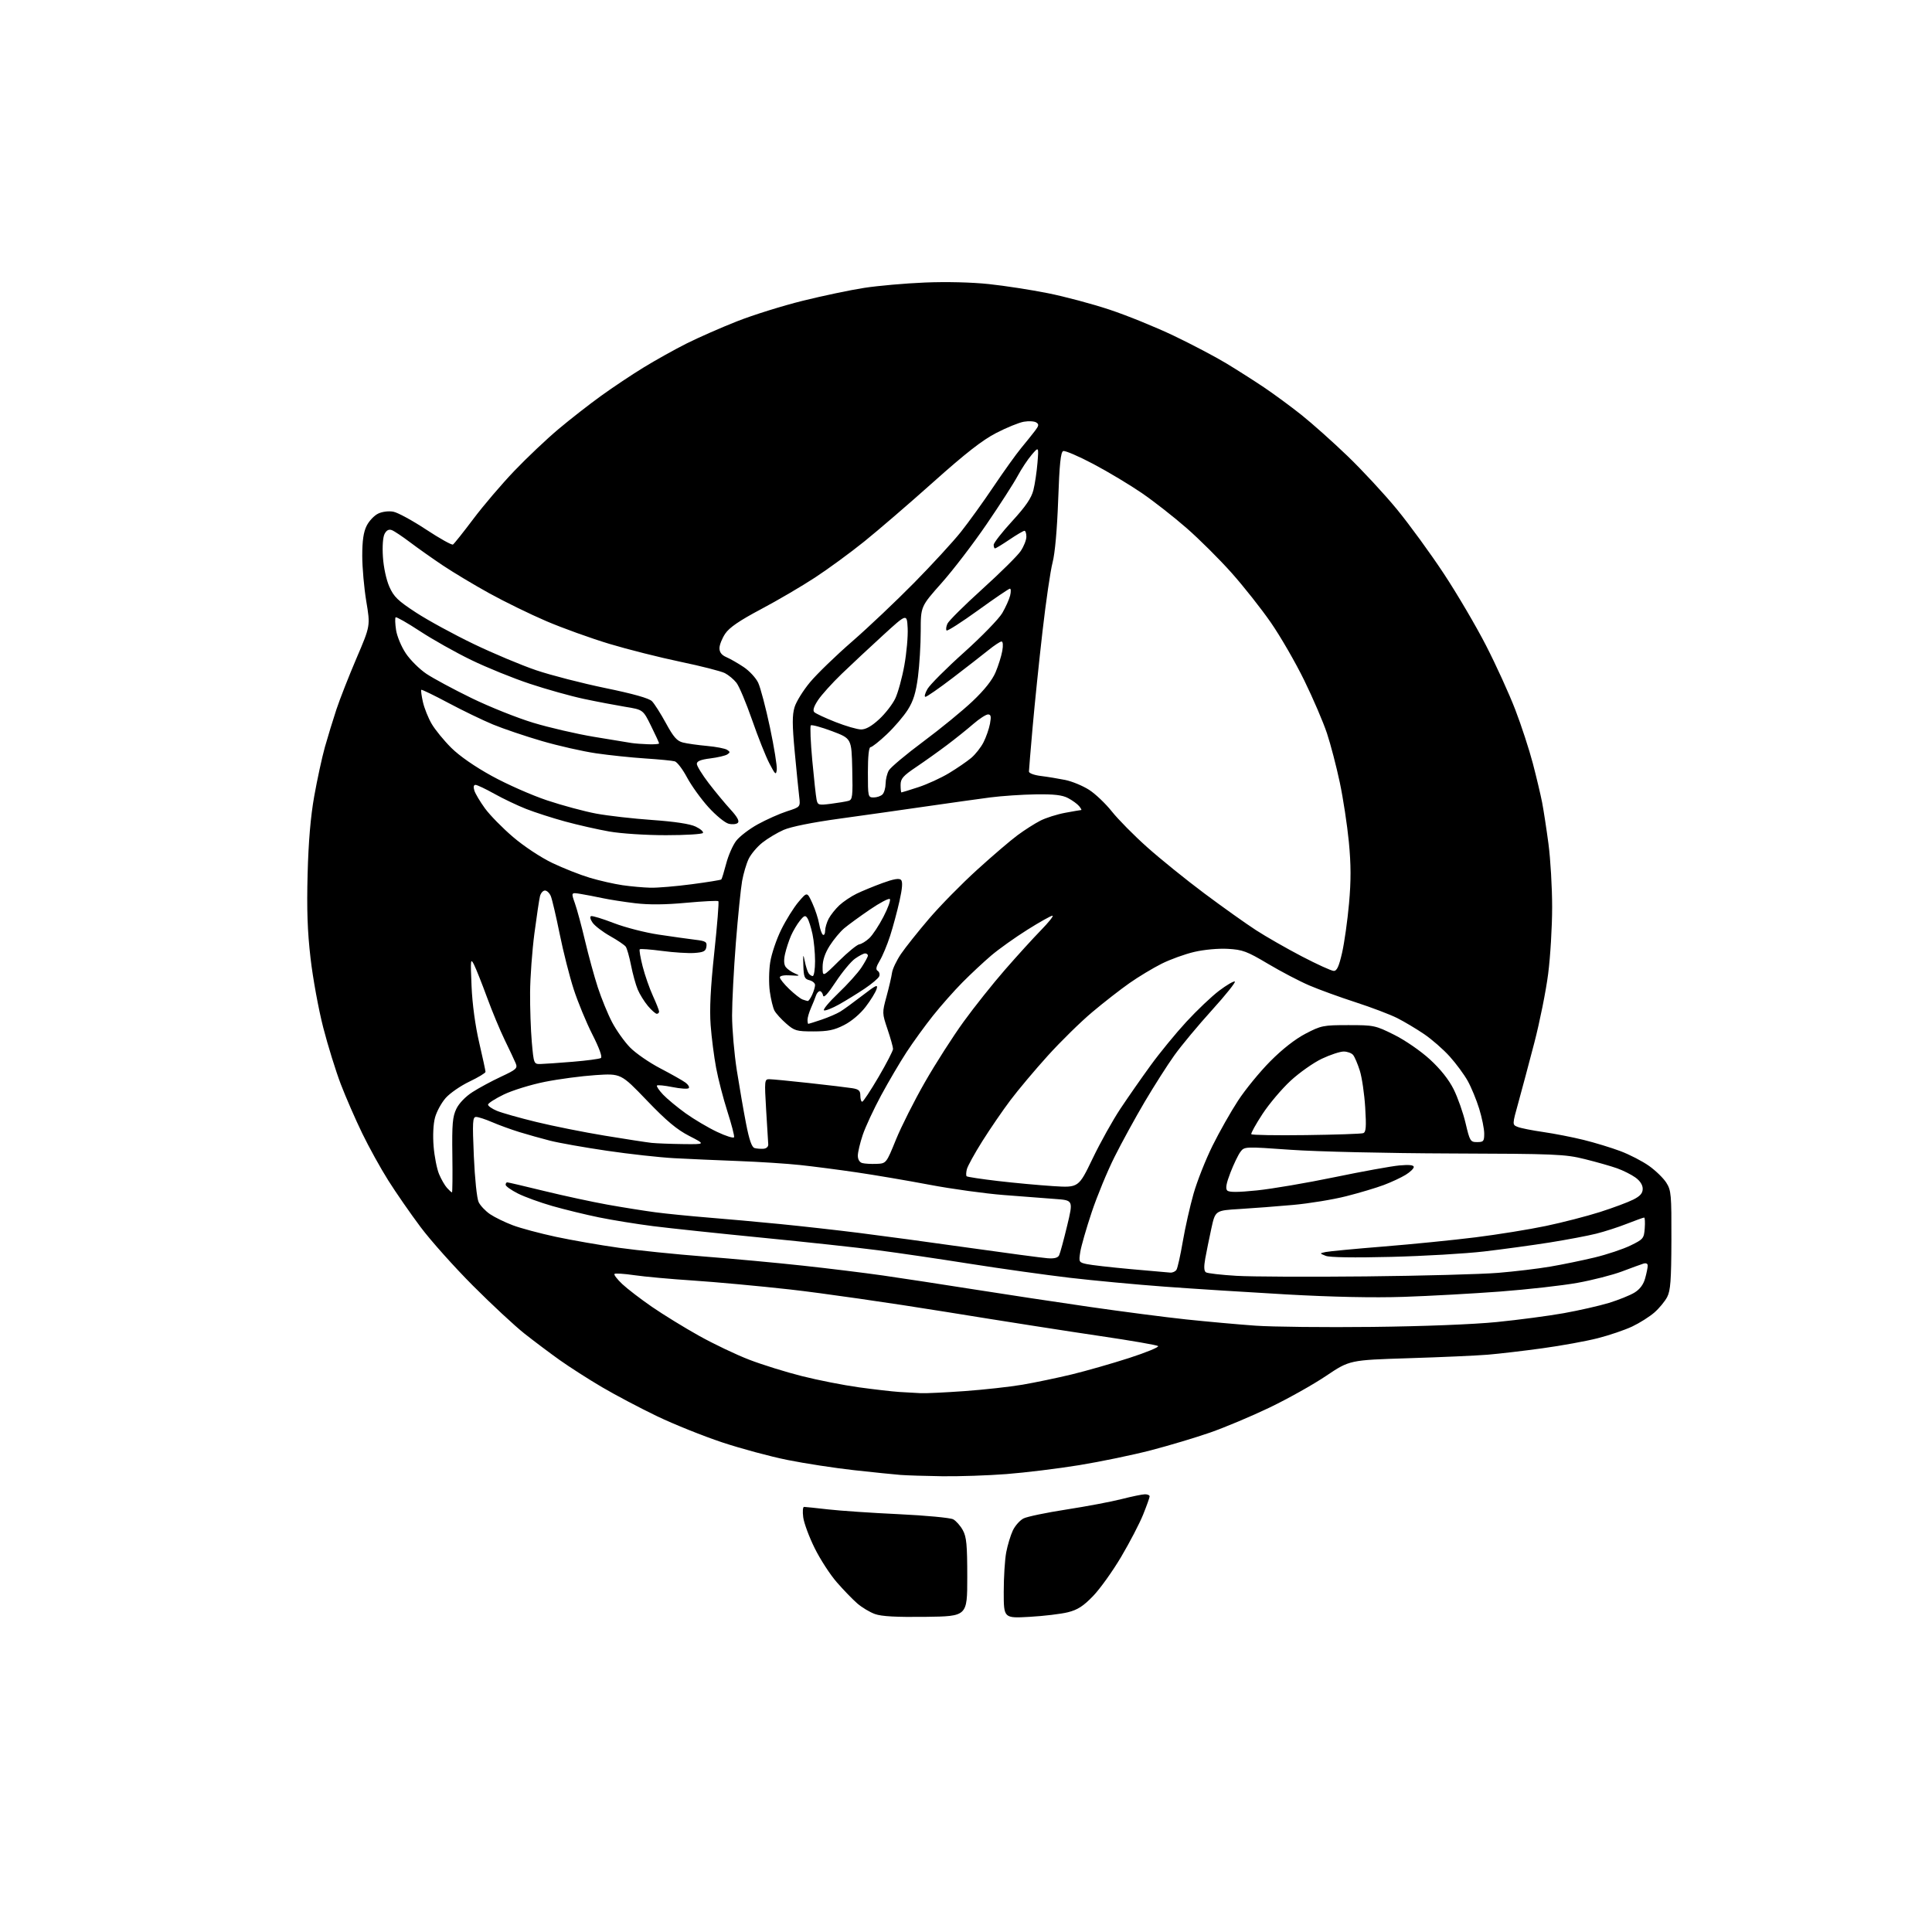 <?xml version="1.0" encoding="UTF-8" standalone="no"?>
<svg 
  version="1.1" 
  xmlns="http://www.w3.org/2000/svg" 
  xmlns:xlink="http://www.w3.org/1999/xlink" 
  xmlns:svg="http://www.w3.org/2000/svg"
  xmlns:rdf="http://www.w3.org/1999/02/22-rdf-syntax-ns#"
  xmlns:cc="http://creativecommons.org/ns#"
  xmlns:dc="http://purl.org/dc/elements/1.1/"
  viewBox="0 0 768 768"
  width="768"
  height="768"
>
<style>svg {background-color: white; }</style>"
<path stroke="none" fill="black" fill-rule="evenodd" d="M368.00,642.72C356.25,642.87 350.43,642.55 347.79,641.60C345.74,640.86 342.58,638.96 340.77,637.38C338.95,635.80 335.30,632.03 332.66,629.00C330.01,625.98 326.06,619.88 323.86,615.44C321.66,611.01 319.61,605.49 319.30,603.19C318.99,600.89 319.13,599.00 319.62,599.01C320.10,599.01 324.37,599.46 329.11,600.00C333.85,600.55 346.52,601.41 357.28,601.91C368.03,602.42 377.76,603.34 378.91,603.95C380.05,604.56 381.77,606.51 382.74,608.28C384.21,610.96 384.50,614.09 384.50,627.00C384.50,642.50 384.50,642.50 368.00,642.72zM409.29,642.72C399.00,643.30 399.00,643.30 399.00,632.79C399.00,627.00 399.44,619.93 399.99,617.06C400.53,614.20 401.72,610.29 402.62,608.38C403.53,606.47 405.45,604.32 406.88,603.60C408.32,602.87 416.00,601.28 423.94,600.05C431.88,598.82 441.74,596.96 445.85,595.91C449.96,594.86 454.15,594.00 455.16,594.00C456.17,594.00 457.00,594.37 457.00,594.83C457.00,595.28 455.83,598.55 454.41,602.08C452.99,605.61 449.05,613.18 445.66,618.90C442.27,624.62 437.25,631.63 434.50,634.47C430.64,638.47 428.37,639.93 424.54,640.89C421.81,641.58 414.94,642.40 409.29,642.72zM374.55,586.83C367.92,586.73 360.48,586.50 358.00,586.31C355.52,586.12 347.20,585.27 339.50,584.42C331.80,583.57 319.88,581.74 313.00,580.35C306.12,578.97 294.43,575.81 287.00,573.34C279.57,570.87 268.03,566.23 261.34,563.04C254.66,559.84 244.76,554.62 239.35,551.44C233.94,548.26 226.36,543.40 222.51,540.66C218.65,537.91 212.35,533.18 208.50,530.14C204.65,527.10 195.42,518.52 187.98,511.06C180.54,503.60 171.18,493.12 167.18,487.77C163.17,482.42 157.40,474.09 154.36,469.27C151.31,464.45 146.64,455.99 143.97,450.48C141.29,444.96 137.47,436.19 135.47,430.98C133.48,425.76 130.33,415.62 128.48,408.43C126.63,401.24 124.36,388.87 123.45,380.93C122.21,370.23 121.91,361.59 122.28,347.50C122.62,334.54 123.46,324.68 124.91,316.50C126.09,309.90 127.99,301.12 129.14,297.00C130.30,292.88 132.37,286.12 133.73,282.00C135.10,277.88 138.70,268.71 141.72,261.64C147.23,248.77 147.23,248.77 145.61,239.09C144.73,233.77 144.00,225.61 144.00,220.96C144.00,214.91 144.50,211.50 145.75,209.00C146.71,207.08 148.78,204.90 150.34,204.16C151.97,203.38 154.51,203.06 156.35,203.41C158.10,203.73 163.96,206.92 169.37,210.49C174.79,214.06 179.60,216.75 180.06,216.46C180.52,216.18 184.16,211.60 188.15,206.30C192.13,201.00 199.46,192.41 204.44,187.20C209.42,181.99 217.32,174.51 222.00,170.58C226.67,166.65 234.32,160.68 239.00,157.31C243.68,153.93 251.32,148.84 256.00,145.98C260.68,143.12 268.32,138.86 273.00,136.51C277.68,134.17 286.68,130.21 293.00,127.72C299.32,125.23 311.02,121.57 319.00,119.59C326.98,117.61 338.00,115.29 343.50,114.44C349.00,113.59 359.86,112.63 367.63,112.31C376.16,111.95 386.28,112.20 393.13,112.93C399.38,113.59 409.90,115.22 416.50,116.54C423.10,117.85 434.12,120.79 441.00,123.07C447.88,125.35 459.37,130.01 466.55,133.44C473.73,136.87 483.18,141.84 487.55,144.49C491.92,147.14 498.68,151.44 502.57,154.06C506.46,156.68 513.09,161.56 517.31,164.91C521.53,168.27 529.78,175.62 535.64,181.26C541.50,186.89 550.36,196.45 555.33,202.50C560.29,208.55 568.67,220.05 573.95,228.06C579.23,236.06 586.80,248.94 590.76,256.67C594.73,264.41 599.94,275.85 602.35,282.12C604.76,288.38 607.90,298.00 609.34,303.50C610.78,309.00 612.43,315.98 613.02,319.00C613.60,322.02 614.74,329.42 615.54,335.44C616.34,341.45 617.00,352.77 617.00,360.59C617.00,368.42 616.29,380.37 615.41,387.16C614.54,393.95 612.07,406.25 609.92,414.50C607.77,422.75 604.91,433.46 603.57,438.30C601.12,447.10 601.12,447.10 603.31,447.97C604.51,448.46 609.10,449.37 613.50,450.00C617.90,450.64 625.10,452.04 629.50,453.13C633.90,454.21 640.49,456.22 644.14,457.59C647.78,458.96 652.92,461.61 655.54,463.48C658.17,465.35 661.25,468.35 662.39,470.15C664.32,473.19 664.46,474.86 664.41,492.96C664.36,508.96 664.05,513.06 662.72,515.60C661.83,517.31 659.55,520.07 657.65,521.73C655.76,523.39 651.79,525.90 648.84,527.30C645.88,528.70 639.72,530.79 635.14,531.96C630.57,533.13 620.68,534.93 613.16,535.96C605.65,537.00 595.87,538.14 591.43,538.51C586.99,538.88 572.82,539.51 559.93,539.91C536.50,540.65 536.50,540.65 527.12,546.95C521.97,550.42 511.84,556.09 504.62,559.55C497.41,563.01 486.77,567.47 481.00,569.48C475.23,571.48 464.65,574.65 457.50,576.51C450.35,578.37 437.52,581.03 429.00,582.42C420.48,583.81 407.45,585.40 400.05,585.97C392.65,586.54 381.18,586.92 374.55,586.83zM366.00,553.81C367.93,553.91 375.80,553.53 383.50,552.98C391.20,552.42 401.55,551.28 406.50,550.43C411.45,549.58 420.23,547.75 426.00,546.36C431.77,544.96 442.06,542.02 448.86,539.82C455.66,537.62 460.83,535.49 460.36,535.08C459.89,534.68 449.60,532.90 437.50,531.12C425.40,529.35 397.73,525.02 376.00,521.49C354.27,517.97 326.38,513.96 314.00,512.58C301.62,511.20 284.30,509.61 275.50,509.03C266.70,508.46 256.20,507.50 252.16,506.91C248.13,506.32 244.57,506.09 244.26,506.41C243.95,506.72 245.34,508.53 247.35,510.43C249.36,512.32 254.68,516.40 259.16,519.49C263.64,522.57 272.07,527.76 277.90,531.01C283.73,534.26 292.70,538.54 297.84,540.51C302.98,542.49 312.40,545.42 318.76,547.02C325.13,548.63 335.33,550.64 341.42,551.48C347.51,552.32 354.75,553.15 357.50,553.33C360.25,553.50 364.07,553.72 366.00,553.81zM545.50,527.47C565.83,527.24 585.73,526.46 595.00,525.53C603.52,524.68 615.48,523.10 621.56,522.02C627.65,520.93 635.75,519.09 639.56,517.93C643.38,516.76 647.95,514.92 649.72,513.84C651.86,512.53 653.28,510.64 653.96,508.19C654.53,506.16 654.99,503.89 654.99,503.13C655.00,502.29 654.33,501.98 653.25,502.32C652.29,502.62 648.45,504.02 644.73,505.43C641.00,506.83 633.05,508.87 627.05,509.95C621.05,511.03 607.22,512.58 596.32,513.41C585.42,514.23 568.17,515.18 558.00,515.52C545.93,515.92 529.77,515.58 511.50,514.56C496.10,513.69 474.27,512.30 463.00,511.47C451.73,510.64 434.74,509.05 425.25,507.94C415.77,506.82 397.99,504.33 385.75,502.40C373.51,500.46 356.98,498.03 349.00,496.99C341.02,495.95 320.32,493.71 303.00,492.01C285.68,490.31 266.15,488.24 259.61,487.41C253.07,486.58 243.40,485.01 238.11,483.93C232.83,482.85 224.49,480.82 219.59,479.42C214.69,478.02 208.50,475.77 205.84,474.42C203.18,473.07 201.00,471.52 201.00,470.98C201.00,470.44 201.28,470.00 201.63,470.00C201.98,470.00 208.62,471.55 216.38,473.45C224.15,475.35 235.45,477.78 241.50,478.87C247.55,479.95 256.10,481.32 260.50,481.90C264.90,482.48 274.35,483.42 281.50,484.00C288.65,484.57 301.48,485.73 310.00,486.57C318.52,487.41 332.70,489.00 341.50,490.10C350.30,491.20 369.88,493.85 385.00,495.99C400.12,498.12 414.25,500.01 416.40,500.17C419.09,500.38 420.52,500.01 421.02,498.99C421.42,498.17 422.85,492.92 424.19,487.32C426.64,477.14 426.64,477.14 419.57,476.62C415.68,476.33 406.43,475.62 399.00,475.04C391.57,474.46 378.30,472.63 369.50,470.96C360.70,469.29 347.65,467.08 340.50,466.03C333.35,464.98 323.23,463.67 318.00,463.11C312.77,462.55 301.75,461.84 293.50,461.53C285.25,461.22 273.77,460.71 268.00,460.40C262.23,460.09 250.18,458.76 241.24,457.44C232.30,456.13 222.17,454.33 218.74,453.46C215.31,452.59 209.80,451.04 206.50,450.03C203.20,449.01 198.33,447.24 195.67,446.09C193.01,444.94 190.13,444.00 189.26,444.00C187.87,444.00 187.77,445.80 188.36,459.66C188.75,468.55 189.57,476.41 190.27,477.87C190.95,479.27 193.00,481.44 194.84,482.68C196.68,483.91 200.73,485.89 203.84,487.06C206.95,488.24 214.68,490.30 221.00,491.66C227.32,493.01 238.57,494.97 246.00,496.01C253.43,497.05 268.73,498.62 280.00,499.49C291.27,500.37 308.82,501.99 319.00,503.10C329.18,504.20 343.57,505.97 351.00,507.03C358.43,508.10 374.62,510.57 387.00,512.53C399.38,514.49 420.07,517.62 433.00,519.49C445.93,521.36 463.25,523.61 471.50,524.49C479.75,525.36 492.12,526.48 499.00,526.97C505.88,527.46 526.80,527.68 545.50,527.47zM543.00,507.39C565.27,507.16 588.90,506.52 595.50,505.98C602.10,505.44 611.45,504.32 616.28,503.49C621.11,502.67 629.05,501.03 633.92,499.86C638.79,498.68 645.19,496.55 648.14,495.11C653.25,492.62 653.51,492.30 653.81,488.25C653.98,485.91 653.87,484.00 653.57,484.00C653.27,484.00 650.20,485.10 646.76,486.45C643.32,487.81 637.80,489.59 634.50,490.41C631.20,491.24 622.88,492.81 616.00,493.91C609.12,495.00 597.42,496.60 590.00,497.47C582.58,498.34 565.92,499.31 553.00,499.63C538.23,500.00 528.57,499.85 527.00,499.22C524.50,498.22 524.50,498.22 527.00,497.69C528.38,497.40 538.73,496.42 550.00,495.51C561.27,494.60 577.70,492.96 586.50,491.86C595.30,490.76 607.90,488.73 614.50,487.34C621.10,485.96 630.77,483.46 636.00,481.80C641.23,480.13 647.19,477.91 649.25,476.86C652.02,475.46 653.00,474.33 653.00,472.55C653.00,471.02 651.92,469.37 650.07,468.05C648.45,466.90 645.19,465.26 642.82,464.42C640.44,463.57 634.67,461.93 630.00,460.77C622.05,458.80 618.60,458.66 576.50,458.52C551.30,458.43 523.40,457.79 513.10,457.06C494.76,455.76 494.68,455.77 493.09,457.88C492.21,459.05 490.43,462.74 489.13,466.09C487.46,470.40 487.08,472.48 487.84,473.24C488.60,474.00 492.05,473.98 499.70,473.20C505.64,472.59 519.50,470.23 530.50,467.95C541.50,465.67 553.09,463.57 556.25,463.28C560.18,462.93 562.00,463.12 562.00,463.89C562.00,464.52 560.54,465.93 558.75,467.02C556.96,468.12 553.06,469.94 550.07,471.06C547.09,472.18 540.38,474.19 535.16,475.51C529.94,476.84 520.45,478.39 514.08,478.97C507.71,479.54 498.13,480.28 492.80,480.60C483.10,481.18 483.10,481.18 481.53,488.34C480.68,492.28 479.58,497.65 479.11,500.27C478.52,503.57 478.60,505.26 479.38,505.77C479.99,506.17 485.45,506.80 491.50,507.16C497.55,507.52 520.73,507.62 543.00,507.39zM465.19,505.88C466.12,505.95 467.24,505.44 467.67,504.75C468.11,504.06 469.24,499.00 470.18,493.50C471.12,488.00 473.05,479.45 474.46,474.50C475.87,469.55 479.25,461.00 481.97,455.50C484.69,450.00 489.28,441.90 492.16,437.50C495.03,433.10 500.79,426.07 504.94,421.89C509.74,417.05 514.87,413.04 519.00,410.89C525.18,407.67 526.01,407.50 536.00,407.50C546.18,407.50 546.73,407.62 554.22,411.35C558.59,413.53 564.74,417.78 568.41,421.13C572.62,425.00 575.91,429.13 577.85,433.01C579.48,436.28 581.62,442.34 582.59,446.48C584.28,453.64 584.50,454.00 587.18,454.00C589.72,454.00 590.00,453.66 590.00,450.61C590.00,448.74 589.10,444.29 588.00,440.73C586.90,437.16 584.84,432.18 583.43,429.66C582.02,427.13 578.80,422.77 576.28,419.97C573.76,417.16 569.18,413.16 566.10,411.07C563.02,408.98 558.22,406.12 555.43,404.71C552.64,403.30 545.22,400.48 538.93,398.44C532.64,396.40 524.35,393.39 520.50,391.74C516.65,390.10 509.26,386.23 504.08,383.15C495.64,378.13 493.96,377.51 488.08,377.18C484.29,376.97 478.64,377.49 474.75,378.40C471.04,379.26 465.19,381.38 461.75,383.10C458.31,384.83 452.57,388.28 449.00,390.79C445.43,393.29 438.75,398.49 434.17,402.35C429.58,406.20 421.65,413.99 416.53,419.65C411.41,425.31 404.72,433.27 401.66,437.34C398.59,441.41 393.58,448.73 390.50,453.62C387.43,458.50 384.66,463.53 384.34,464.80C384.02,466.06 383.98,467.31 384.25,467.58C384.51,467.85 390.08,468.69 396.62,469.46C403.15,470.23 413.06,471.14 418.63,471.50C428.75,472.14 428.75,472.14 434.33,460.55C437.39,454.17 442.37,445.25 445.38,440.73C448.39,436.20 453.80,428.45 457.40,423.50C460.99,418.55 467.38,410.76 471.60,406.18C475.81,401.61 481.66,396.06 484.60,393.84C487.53,391.62 490.35,389.97 490.86,390.16C491.36,390.34 487.29,395.45 481.81,401.50C476.32,407.55 469.58,415.65 466.83,419.50C464.07,423.35 458.77,431.68 455.03,438.00C451.30,444.32 445.90,454.18 443.04,459.90C440.17,465.62 436.09,475.52 433.96,481.90C431.83,488.28 429.79,495.37 429.43,497.65C428.80,501.68 428.86,501.81 431.96,502.49C433.71,502.88 441.52,503.77 449.32,504.48C457.12,505.18 464.26,505.82 465.19,505.88zM179.67,474.00C179.86,474.00 179.93,467.36 179.82,459.25C179.65,446.85 179.90,443.91 181.40,440.79C182.47,438.57 185.05,435.89 187.84,434.11C190.40,432.46 195.51,429.71 199.20,427.99C205.28,425.15 205.81,424.66 205.00,422.68C204.50,421.48 202.56,417.35 200.68,413.50C198.80,409.65 195.62,402.00 193.61,396.50C191.59,391.00 189.27,385.15 188.45,383.50C187.05,380.71 186.99,381.30 187.45,392.00C187.75,399.11 188.91,407.65 190.47,414.38C191.86,420.36 193.00,425.63 193.00,426.08C193.00,426.53 190.12,428.27 186.60,429.95C183.08,431.63 178.83,434.57 177.14,436.49C175.46,438.41 173.56,441.89 172.93,444.24C172.23,446.79 172.01,451.40 172.37,455.75C172.70,459.74 173.67,464.67 174.53,466.72C175.38,468.76 176.80,471.23 177.69,472.21C178.58,473.20 179.47,474.00 179.67,474.00zM348.40,462.66C352.30,462.50 352.30,462.50 356.15,453.03C358.27,447.82 363.46,437.52 367.69,430.14C371.91,422.77 378.83,411.96 383.07,406.12C387.30,400.28 394.69,391.00 399.49,385.50C404.28,380.00 410.73,372.91 413.82,369.75C416.91,366.59 418.96,364.00 418.37,364.00C417.78,364.00 413.30,366.51 408.42,369.58C403.53,372.65 397.05,377.26 394.03,379.83C391.01,382.40 385.87,387.20 382.60,390.50C379.33,393.80 374.04,399.77 370.86,403.77C367.67,407.78 362.94,414.30 360.35,418.27C357.75,422.25 353.21,429.97 350.26,435.43C347.32,440.89 344.02,447.96 342.95,451.15C341.88,454.33 341.00,458.04 341.00,459.40C341.00,460.89 341.69,462.04 342.75,462.33C343.71,462.60 346.25,462.74 348.40,462.66zM303.50,456.65C304.65,456.56 305.45,455.83 305.39,454.91C305.33,454.04 304.95,447.85 304.55,441.16C303.86,429.53 303.91,429.00 305.77,429.00C306.84,429.00 313.97,429.68 321.61,430.52C329.25,431.36 336.96,432.28 338.75,432.57C341.39,432.99 342.00,433.55 342.00,435.55C342.00,436.90 342.34,437.98 342.75,437.95C343.16,437.93 346.09,433.49 349.25,428.10C352.41,422.70 355.00,417.69 355.00,416.96C355.00,416.24 354.01,412.72 352.81,409.16C350.65,402.75 350.64,402.60 352.41,396.09C353.40,392.46 354.38,388.24 354.59,386.70C354.80,385.16 356.41,381.79 358.16,379.20C359.92,376.62 364.94,370.31 369.32,365.19C373.70,360.06 382.27,351.34 388.36,345.81C394.45,340.27 401.71,334.06 404.49,332.01C407.27,329.95 411.35,327.35 413.55,326.23C415.76,325.10 420.22,323.69 423.47,323.09C426.71,322.49 429.56,322.00 429.81,322.00C430.05,322.00 429.66,321.30 428.95,320.43C428.23,319.57 426.26,318.14 424.57,317.25C422.28,316.04 419.02,315.66 411.70,315.77C406.31,315.85 398.21,316.40 393.70,316.98C389.19,317.57 377.85,319.16 368.50,320.51C359.15,321.87 343.54,324.08 333.81,325.42C322.87,326.92 314.35,328.64 311.48,329.91C308.93,331.03 305.13,333.31 303.04,334.97C300.95,336.63 298.50,339.54 297.59,341.45C296.69,343.35 295.52,347.29 295.00,350.21C294.48,353.12 293.36,364.13 292.52,374.68C291.69,385.24 291.01,398.29 291.01,403.68C291.02,409.08 291.87,418.90 292.90,425.50C293.94,432.10 295.59,441.65 296.58,446.71C297.83,453.13 298.85,456.06 299.94,456.36C300.80,456.61 302.40,456.73 303.50,456.65zM271.50,454.79C280.50,454.90 280.50,454.90 273.98,451.55C269.07,449.03 264.91,445.55 257.15,437.46C246.83,426.71 246.83,426.71 236.74,427.37C231.19,427.74 222.12,428.94 216.58,430.05C211.03,431.16 203.69,433.43 200.25,435.09C196.81,436.76 194.00,438.57 194.00,439.11C194.00,439.66 195.58,440.76 197.51,441.57C199.44,442.37 206.47,444.37 213.14,445.99C219.80,447.62 232.06,450.07 240.38,451.44C248.69,452.81 257.07,454.10 259.00,454.31C260.93,454.51 266.55,454.73 271.50,454.79zM291.81,452.05C291.99,451.54 290.79,446.92 289.15,441.81C287.51,436.69 285.49,428.90 284.67,424.50C283.84,420.10 282.86,412.45 282.49,407.50C282.02,401.11 282.44,392.73 283.94,378.62C285.11,367.68 285.84,358.51 285.57,358.24C285.30,357.96 279.54,358.25 272.79,358.87C264.43,359.65 257.94,359.70 252.50,359.05C248.10,358.52 242.25,357.61 239.50,357.02C236.75,356.43 232.81,355.68 230.75,355.34C227.00,354.74 227.00,354.74 228.55,359.12C229.40,361.53 231.21,368.23 232.57,374.00C233.93,379.77 236.21,388.10 237.64,392.50C239.08,396.90 241.63,403.14 243.32,406.36C245.02,409.59 248.22,414.10 250.45,416.38C252.68,418.67 258.10,422.41 262.50,424.70C266.90,427.00 271.40,429.54 272.50,430.36C273.60,431.17 274.17,432.16 273.77,432.56C273.37,432.96 270.49,432.77 267.36,432.14C264.23,431.51 261.44,431.23 261.16,431.51C260.88,431.79 261.96,433.41 263.57,435.11C265.18,436.81 269.23,440.16 272.56,442.56C275.90,444.95 281.52,448.28 285.06,449.95C288.60,451.63 291.64,452.57 291.81,452.05zM519.15,451.22C530.89,451.07 541.13,450.72 541.89,450.45C543.01,450.05 543.17,448.04 542.69,440.23C542.36,434.88 541.40,428.30 540.55,425.61C539.70,422.92 538.50,420.11 537.88,419.36C537.26,418.61 535.57,418.00 534.13,418.00C532.68,418.00 528.78,419.29 525.46,420.86C522.14,422.43 516.55,426.37 513.04,429.61C509.53,432.85 504.49,438.81 501.84,442.86C499.19,446.91 497.20,450.51 497.41,450.86C497.63,451.21 507.41,451.38 519.15,451.22zM214.84,422.96C216.30,422.93 222.07,422.53 227.66,422.07C233.25,421.61 238.29,420.94 238.86,420.58C239.51,420.18 238.23,416.64 235.48,411.22C233.04,406.42 229.71,398.34 228.06,393.26C226.41,388.18 223.90,378.28 222.48,371.26C221.06,364.24 219.48,357.49 218.97,356.25C218.46,355.01 217.41,354.00 216.63,354.00C215.85,354.00 214.96,355.02 214.65,356.26C214.34,357.50 213.35,364.13 212.44,371.01C211.54,377.88 210.76,388.45 210.72,394.50C210.67,400.55 210.98,409.44 211.40,414.25C212.17,422.88 212.22,423.00 214.84,422.96zM323.34,410.00C316.62,410.00 315.80,409.76 312.50,406.86C310.53,405.14 308.44,402.83 307.86,401.74C307.27,400.64 306.44,397.21 306.01,394.12C305.58,391.03 305.65,385.80 306.17,382.50C306.68,379.20 308.66,373.35 310.57,369.50C312.47,365.65 315.56,360.70 317.44,358.50C320.84,354.50 320.84,354.50 322.91,359.00C324.05,361.48 325.27,365.20 325.62,367.27C325.98,369.35 326.65,371.29 327.13,371.58C327.61,371.88 328.00,371.17 328.00,370.01C328.00,368.85 328.63,366.69 329.41,365.20C330.19,363.72 332.10,361.31 333.66,359.86C335.22,358.41 338.30,356.34 340.50,355.27C342.70,354.20 347.34,352.29 350.81,351.02C355.19,349.42 357.43,349.03 358.16,349.76C358.89,350.49 358.71,353.04 357.57,358.15C356.67,362.19 354.99,368.43 353.84,372.00C352.69,375.57 350.84,380.01 349.73,381.85C348.26,384.29 348.03,385.40 348.89,385.93C349.54,386.33 349.81,387.30 349.51,388.08C349.20,388.86 346.59,391.07 343.72,393.00C340.85,394.92 336.28,397.74 333.56,399.27C330.84,400.79 328.14,401.86 327.56,401.64C326.98,401.43 329.51,398.38 333.18,394.87C336.86,391.37 341.02,386.75 342.43,384.61C343.84,382.47 345.00,380.33 345.00,379.86C345.00,379.39 344.51,379.00 343.90,379.00C343.30,379.00 341.48,379.94 339.86,381.10C338.24,382.25 334.80,386.41 332.21,390.33C329.07,395.11 327.41,396.89 327.19,395.73C327.00,394.78 326.42,394.00 325.90,394.00C325.37,394.00 324.68,394.79 324.36,395.75C324.04,396.71 323.16,398.92 322.39,400.65C321.63,402.38 321.00,404.52 321.00,405.40C321.00,406.28 321.14,407.00 321.32,407.00C321.50,407.00 323.86,406.25 326.57,405.34C329.28,404.42 332.62,402.98 334.00,402.14C335.38,401.30 339.36,398.40 342.85,395.71C348.25,391.55 349.08,391.16 348.46,393.16C348.06,394.45 346.10,397.63 344.11,400.22C341.97,403.03 338.49,405.98 335.55,407.47C331.61,409.49 329.14,410.00 323.34,410.00zM261.09,403.00C260.59,403.00 259.00,401.60 257.55,399.88C256.11,398.16 254.28,395.21 253.49,393.32C252.70,391.43 251.51,387.10 250.84,383.69C250.17,380.29 249.22,376.96 248.73,376.30C248.24,375.64 245.44,373.74 242.50,372.09C239.57,370.43 236.45,368.05 235.57,366.79C234.65,365.49 234.40,364.37 234.97,364.18C235.52,363.99 239.61,365.24 244.05,366.96C248.49,368.67 256.48,370.73 261.81,371.52C267.14,372.32 273.66,373.24 276.31,373.56C280.54,374.07 281.08,374.40 280.81,376.32C280.55,378.13 279.74,378.55 276.05,378.82C273.60,378.99 267.81,378.63 263.19,378.01C258.56,377.40 254.56,377.10 254.31,377.36C254.05,377.62 254.57,380.68 255.46,384.16C256.35,387.65 258.19,392.92 259.54,395.87C260.89,398.82 262.00,401.64 262.00,402.12C262.00,402.60 261.59,403.00 261.09,403.00zM321.09,397.92C321.41,397.96 322.20,396.85 322.84,395.45C323.48,394.05 324.00,392.30 324.00,391.56C324.00,390.82 322.99,389.96 321.75,389.65C319.80,389.15 319.48,388.37 319.34,383.79C319.20,379.26 319.28,379.01 319.90,382.03C320.29,383.98 320.95,386.12 321.37,386.78C321.78,387.45 322.54,388.00 323.06,388.00C323.58,388.00 324.00,385.32 324.00,382.05C324.00,378.78 323.54,373.94 322.97,371.30C322.40,368.66 321.50,365.82 320.96,365.00C320.14,363.73 319.67,363.88 317.97,366.00C316.85,367.38 315.26,370.07 314.42,371.99C313.59,373.91 312.53,377.15 312.07,379.20C311.51,381.67 311.61,383.44 312.36,384.43C312.99,385.25 314.62,386.39 316.00,386.97C318.21,387.89 318.01,387.98 314.25,387.73C311.71,387.56 310.00,387.88 310.00,388.52C310.00,389.11 311.69,391.21 313.75,393.18C315.81,395.15 318.18,397.00 319.00,397.30C319.82,397.60 320.77,397.88 321.09,397.92zM333.46,382.03C337.02,378.51 340.67,375.52 341.57,375.39C342.48,375.25 344.28,374.15 345.57,372.93C346.87,371.72 349.40,367.89 351.19,364.42C352.99,360.96 354.13,357.79 353.72,357.39C353.32,356.99 349.74,358.87 345.78,361.58C341.81,364.28 337.24,367.62 335.62,368.98C333.99,370.34 331.39,373.47 329.83,375.93C327.93,378.92 327.00,381.72 327.00,384.42C327.00,388.44 327.00,388.44 333.46,382.03zM530.17,385.95C531.43,385.99 532.24,384.24 533.50,378.75C534.41,374.76 535.65,365.95 536.26,359.16C537.08,349.97 537.06,343.72 536.19,334.66C535.54,327.97 533.92,317.32 532.58,311.00C531.24,304.68 528.95,295.90 527.49,291.50C526.03,287.10 521.98,277.65 518.48,270.50C514.99,263.35 509.01,253.00 505.20,247.50C501.40,242.00 494.36,233.10 489.56,227.71C484.77,222.33 476.72,214.32 471.68,209.92C466.63,205.51 458.64,199.25 453.91,196.01C449.19,192.77 440.52,187.57 434.64,184.46C428.76,181.35 423.36,179.03 422.64,179.31C421.64,179.69 421.15,184.50 420.64,198.78C420.21,210.55 419.37,219.98 418.41,223.62C417.56,226.86 415.76,239.18 414.41,251.00C413.05,262.82 411.29,279.93 410.49,289.00C409.69,298.07 409.03,306.03 409.02,306.69C409.01,307.36 411.05,308.13 413.75,308.46C416.36,308.78 420.73,309.50 423.46,310.05C426.19,310.61 430.46,312.38 432.96,313.99C435.46,315.60 439.52,319.47 442.00,322.60C444.48,325.72 450.77,332.10 456.00,336.76C461.23,341.43 471.47,349.71 478.77,355.16C486.07,360.61 495.29,367.18 499.27,369.75C503.25,372.33 511.45,377.02 517.50,380.18C523.55,383.33 529.25,385.93 530.17,385.95zM258.56,352.88C261.35,352.95 268.73,352.33 274.98,351.50C281.22,350.68 286.51,349.82 286.73,349.60C286.96,349.38 287.82,346.56 288.66,343.35C289.49,340.13 291.27,336.05 292.61,334.29C293.95,332.52 297.85,329.53 301.27,327.65C304.70,325.77 309.90,323.45 312.84,322.50C318.19,320.78 318.19,320.78 317.69,316.64C317.41,314.36 316.62,306.35 315.91,298.82C314.91,288.10 314.90,284.28 315.84,281.14C316.50,278.93 319.29,274.44 322.03,271.16C324.77,267.88 332.30,260.59 338.76,254.98C345.22,249.36 356.31,238.85 363.42,231.63C370.53,224.41 378.86,215.34 381.95,211.47C385.03,207.60 390.87,199.50 394.92,193.47C398.98,187.44 403.91,180.54 405.90,178.14C407.88,175.74 410.36,172.66 411.40,171.29C412.99,169.22 413.07,168.66 411.90,167.92C411.13,167.43 408.93,167.31 407.00,167.64C405.07,167.97 400.12,169.99 396.00,172.12C390.50,174.96 383.83,180.17 371.00,191.63C361.38,200.23 349.00,210.88 343.50,215.30C338.00,219.73 329.23,226.15 324.00,229.57C318.77,233.00 309.12,238.66 302.53,242.15C293.90,246.73 289.93,249.45 288.28,251.90C287.03,253.77 286.00,256.36 286.00,257.67C286.00,259.30 286.86,260.41 288.75,261.23C290.26,261.88 293.35,263.65 295.61,265.16C297.88,266.67 300.48,269.48 301.39,271.40C302.30,273.33 304.41,281.32 306.07,289.16C307.73,297.01 308.95,304.57 308.78,305.96C308.49,308.23 308.19,307.98 305.86,303.50C304.42,300.75 301.32,292.96 298.97,286.19C296.61,279.41 293.82,272.77 292.75,271.42C291.69,270.06 289.62,268.34 288.15,267.58C286.68,266.82 278.73,264.79 270.49,263.07C262.25,261.35 249.51,258.14 242.18,255.93C234.86,253.72 223.61,249.67 217.18,246.92C210.76,244.17 200.56,239.19 194.52,235.85C188.48,232.52 180.16,227.53 176.02,224.76C171.88,221.99 166.03,217.85 163.00,215.56C159.97,213.27 156.72,211.10 155.77,210.74C154.58,210.29 153.67,210.75 152.89,212.20C152.21,213.48 151.94,217.13 152.22,221.41C152.48,225.51 153.56,230.49 154.77,233.23C156.55,237.24 158.17,238.81 165.45,243.55C170.17,246.63 180.44,252.22 188.27,255.99C196.09,259.75 207.29,264.45 213.16,266.44C219.02,268.42 231.37,271.60 240.61,273.51C251.73,275.80 258.01,277.57 259.16,278.74C260.13,279.71 262.62,283.63 264.71,287.46C267.73,293.01 269.11,294.58 271.50,295.17C273.15,295.59 277.44,296.19 281.03,296.52C284.62,296.84 288.22,297.54 289.03,298.06C290.28,298.86 290.29,299.13 289.10,299.90C288.32,300.40 285.29,301.11 282.35,301.48C278.55,301.95 277.00,302.58 277.00,303.65C277.00,304.48 279.13,307.93 281.73,311.33C284.33,314.72 288.23,319.43 290.39,321.79C293.06,324.70 294.00,326.40 293.31,327.09C292.75,327.65 291.09,327.81 289.63,327.44C288.16,327.07 284.55,324.11 281.60,320.85C278.65,317.59 274.82,312.26 273.09,309.02C271.36,305.77 269.17,302.90 268.22,302.64C267.28,302.37 262.00,301.86 256.50,301.50C251.00,301.14 242.19,300.22 236.93,299.45C231.67,298.68 221.99,296.49 215.43,294.58C208.87,292.67 200.12,289.71 196.00,288.01C191.88,286.30 183.84,282.42 178.15,279.38C172.46,276.35 167.65,274.02 167.46,274.21C167.27,274.40 167.56,276.57 168.11,279.03C168.66,281.49 170.23,285.41 171.60,287.75C172.96,290.08 176.46,294.36 179.36,297.25C182.64,300.51 188.77,304.77 195.54,308.48C201.53,311.78 211.40,316.13 217.47,318.16C223.54,320.18 232.32,322.55 237.00,323.42C241.68,324.29 251.70,325.43 259.28,325.96C268.19,326.59 274.28,327.51 276.52,328.58C278.42,329.48 279.73,330.62 279.43,331.11C279.13,331.60 272.50,332.00 264.69,332.00C256.67,332.00 246.87,331.36 242.15,330.53C237.55,329.72 229.68,327.93 224.65,326.56C219.62,325.19 212.66,322.94 209.18,321.58C205.70,320.21 200.01,317.50 196.52,315.55C193.03,313.60 189.66,312.00 189.02,312.00C188.28,312.00 188.12,312.81 188.56,314.25C188.94,315.49 190.85,318.69 192.80,321.37C194.75,324.04 199.75,329.14 203.92,332.70C208.26,336.41 214.92,340.82 219.50,343.02C223.90,345.13 230.65,347.79 234.50,348.94C238.35,350.09 244.20,351.41 247.50,351.89C250.80,352.37 255.78,352.81 258.56,352.88zM330.29,319.52C333.16,319.15 336.30,318.63 337.28,318.35C338.88,317.90 339.03,316.63 338.78,305.71C338.50,293.57 338.50,293.57 330.72,290.64C326.45,289.04 322.66,288.01 322.31,288.36C321.96,288.71 322.22,294.96 322.89,302.25C323.56,309.54 324.33,316.55 324.60,317.84C325.05,320.04 325.39,320.14 330.29,319.52zM347.30,317.00C348.56,317.00 350.14,316.46 350.80,315.80C351.46,315.14 352.02,313.23 352.04,311.55C352.05,309.87 352.62,307.51 353.30,306.29C353.97,305.08 360.14,299.90 367.01,294.79C373.88,289.68 382.71,282.46 386.63,278.73C391.31,274.30 394.46,270.33 395.76,267.23C396.86,264.63 398.06,260.81 398.42,258.75C398.82,256.54 398.69,255.00 398.12,255.00C397.59,255.00 395.21,256.57 392.83,258.50C390.45,260.42 384.08,265.37 378.68,269.50C373.28,273.62 368.41,277.00 367.87,277.00C367.33,277.00 367.70,275.59 368.69,273.87C369.69,272.15 376.23,265.60 383.24,259.32C390.24,253.04 397.07,246.01 398.42,243.70C399.76,241.39 401.17,238.26 401.54,236.75C401.91,235.24 401.88,234.00 401.46,234.00C401.04,234.00 395.34,237.87 388.79,242.61C382.24,247.34 376.61,250.95 376.28,250.62C375.96,250.29 376.10,249.09 376.61,247.94C377.12,246.80 383.37,240.60 390.50,234.15C397.63,227.70 404.49,220.92 405.73,219.07C406.98,217.22 408.00,214.65 408.00,213.35C408.00,212.06 407.66,211.00 407.24,211.00C406.82,211.00 404.13,212.57 401.28,214.50C398.42,216.43 395.84,218.00 395.54,218.00C395.24,218.00 395.00,217.36 395.00,216.58C395.00,215.81 398.31,211.57 402.35,207.17C407.73,201.30 409.99,198.01 410.79,194.83C411.39,192.45 412.12,187.57 412.41,184.00C412.93,177.50 412.93,177.50 410.09,180.81C408.53,182.63 406.00,186.46 404.47,189.31C402.93,192.17 397.39,200.78 392.14,208.45C386.90,216.13 378.87,226.61 374.30,231.75C366.00,241.09 366.00,241.09 366.00,250.89C366.00,256.27 365.50,264.47 364.90,269.09C364.07,275.40 363.07,278.65 360.87,282.13C359.26,284.68 355.51,289.07 352.53,291.88C349.56,294.70 346.64,297.00 346.06,297.00C345.38,297.00 345.00,300.62 345.00,307.00C345.00,316.77 345.05,317.00 347.30,317.00zM358.33,315.00C358.52,315.00 361.56,314.06 365.08,312.91C368.61,311.75 374.10,309.24 377.28,307.31C380.46,305.39 384.42,302.67 386.08,301.28C387.73,299.89 389.93,297.10 390.96,295.08C391.99,293.06 393.15,289.74 393.53,287.70C394.07,284.80 393.91,284.00 392.75,284.00C391.94,284.00 389.31,285.71 386.89,287.80C384.48,289.90 379.80,293.64 376.50,296.13C373.20,298.62 367.69,302.55 364.25,304.87C358.94,308.44 358.00,309.52 358.00,312.04C358.00,313.67 358.15,315.00 358.33,315.00zM257.75,295.86C260.09,295.94 262.00,295.78 262.00,295.52C262.00,295.25 260.57,292.13 258.81,288.58C255.63,282.12 255.63,282.12 248.56,280.97C244.68,280.33 237.26,278.92 232.08,277.82C226.90,276.72 217.22,274.01 210.58,271.80C203.94,269.60 193.45,265.34 187.28,262.34C181.11,259.35 171.94,254.19 166.92,250.89C161.89,247.59 157.55,245.12 157.27,245.40C156.99,245.68 157.06,247.94 157.44,250.43C157.81,252.91 159.55,257.09 161.31,259.71C163.06,262.34 166.75,266.00 169.50,267.85C172.25,269.69 180.35,274.05 187.50,277.53C194.65,281.01 205.68,285.42 212.00,287.32C218.32,289.23 229.12,291.73 236.00,292.88C242.88,294.03 249.62,295.14 251.00,295.35C252.38,295.56 255.41,295.79 257.75,295.86zM342.27,289.97C344.16,289.99 346.46,288.69 349.47,285.92C351.91,283.67 354.79,279.96 355.88,277.67C356.97,275.38 358.60,269.45 359.49,264.50C360.38,259.55 360.98,252.88 360.81,249.68C360.50,243.85 360.50,243.85 351.00,252.54C345.77,257.31 338.40,264.21 334.60,267.86C330.81,271.51 326.58,276.21 325.19,278.29C323.51,280.83 323.01,282.41 323.69,283.09C324.24,283.64 328.02,285.40 332.09,287.01C336.17,288.62 340.75,289.95 342.27,289.97z" />

</svg>